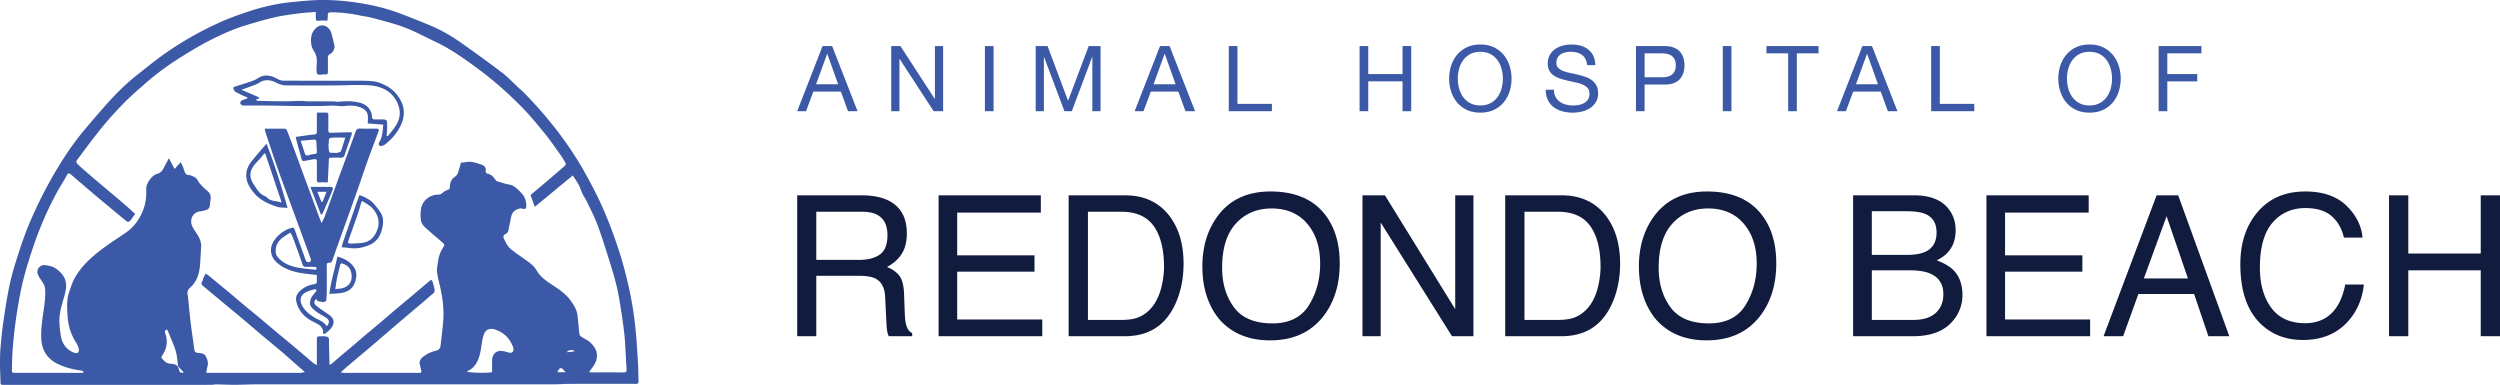 <svg xmlns="http://www.w3.org/2000/svg" xmlns:xlink="http://www.w3.org/1999/xlink" id="Layer_1" x="0" y="0" version="1.1" viewBox="0 0 317.124 48.82" xml:space="preserve"><style>.st0{fill:#3c59a7}.st1{fill:#111b3e}</style><g><g><path d="M78.666 48.689c-2.12 0-4.24-.005-6.36.003-.662.003-1.323.055-1.984.059-1.472.009-2.944.003-4.416.003H34.937c-.898 0-1.797-.008-2.695.002-.837.01-1.673.056-2.51.057-.764.001-1.527-.042-2.291-.054-.204-.003-.408.057-.612.057-8.758.004-17.518.004-26.277.004-.49 0-.483 0-.493-.48C.043 47.602 0 46.864 0 46.126c0-.694.007-1.391.068-2.082.101-1.138.22-2.277.385-3.408.212-1.451.435-2.902.733-4.337.234-1.128.549-2.244.898-3.344.444-1.401.905-2.8 1.455-4.161a53.413 53.413 0 011.858-4.042 51.877 51.877 0 011.99-3.571c.983-1.616 2.046-3.183 3.266-4.634a148.893 148.893 0 012.795-3.248c1.178-1.323 2.424-2.582 3.813-3.687 1.218-.968 2.429-1.95 3.699-2.846a40.733 40.733 0 013.51-2.204 41.333 41.333 0 013.719-1.86c1.187-.518 2.419-.94 3.65-1.346.879-.29 1.782-.522 2.688-.711a23.899 23.899 0 012.622-.396c1.27-.122 2.546-.252 3.819-.249 1.628.003 3.252.149 4.867.42 1.604.269 3.175.645 4.697 1.21 1.377.511 2.744 1.053 4.098 1.622.727.305 1.437.662 2.119 1.058.746.433 1.468.913 2.171 1.416 1.625 1.163 3.252 2.324 4.836 3.542.743.571 1.385 1.273 2.074 1.913.222.207.46.398.672.614a54.341 54.341 0 013.761 4.26 45.016 45.016 0 013.24 4.656c.606.999 1.159 2.032 1.705 3.066 1.273 2.408 2.27 4.932 3.14 7.51.688 2.038 1.216 4.118 1.644 6.221a43.43 43.43 0 01.603 4.031c.16 1.483.241 2.975.333 4.465.048.78.043 1.563.072 2.344.01.253-.081.35-.339.346-.665-.013-1.33-.005-1.995-.005zm-56.097-2.18l.255.719.411.068.051-.09-.689-.722c-.04-.297-.096-.593-.116-.891-.088-1.296-.733-2.409-1.169-3.59-.06-.162-.188-.237-.325-.117-.063.055-.088.22-.056.307.389 1.042.267 2.012-.367 2.924-.055.079-.113.247-.078.285.228.235.448.525.734.645.435.181 1.003-.011 1.349.462zm-12.03.791l.063-.133c-.089-.055-.173-.147-.267-.159-1.059-.13-2.079-.388-3.042-.86-1.303-.637-1.975-1.73-2.056-3.121-.057-.972.062-1.964.193-2.935.148-1.1.355-2.192.3-3.307-.011-.229-.054-.478-.159-.678-.198-.379-.469-.719-.676-1.094-.179-.324-.223-.675-.001-1.008.209-.313.521-.412.879-.365.471.063.938.16 1.332.442.731.523 1.273 1.159 1.28 2.133.005.792-.289 1.515-.488 2.255-.214.795-.395 1.588-.359 2.41.026.61.093 1.223.2 1.824.173.961.732 1.65 1.632 2.034.156.067.408.066.539-.02.095-.062.119-.331.079-.482a2.719 2.719 0 00-.336-.785c-.688-1.055-1.022-2.231-1.088-3.462-.051-.948-.129-1.921.184-2.851.204-.605.385-1.231.687-1.789.828-1.529 2.095-2.68 3.456-3.714.999-.759 2.063-1.433 3.099-2.144 1.039-.713 1.715-1.7 2.172-2.856.348-.88.419-1.794.392-2.73-.019-.648.731-1.672 1.332-1.832.348-.093.603-.282.774-.584.246-.432.475-.873.771-1.419l.71 1.369.788-.88c.153.354.319.656.411.978.103.36.201.659.659.674.184.006.366.115.545.186.269.106.444.285.582.559.145.286.396.523.625.758.241.247.536.446.76.706a.966.966 0 01.217.57c.005.339-.077.679-.108 1.02-.026.278-.118.507-.403.598-.233.075-.47.168-.711.187-1.19.095-1.479 1.195-1.09 1.966.159.315.365.607.56.902.352.533.594 1.089.536 1.754-.064.731-.074 1.467-.138 2.198-.096 1.097-.385 2.109-1.263 2.876-.243.212-.396.506-.313.888.086.397.098.81.14 1.216.089.845.163 1.691.27 2.534.136 1.074.304 2.144.445 3.217.032.242.139.375.376.405.181.023.368.023.541.073.159.046.363.108.441.23.281.445.462.924.299 1.472-.071.239-.096.492-.145.757.11.007.185.017.26.017 3.868.001 7.735.002 11.603-.003.194 0 .388-.059.65-.102-.468-.407-.879-.763-1.288-1.121-.552-.484-1.096-.979-1.656-1.453-.896-.759-1.807-1.5-2.705-2.256-.759-.639-1.506-1.293-2.266-1.931-.875-.734-1.759-1.456-2.637-2.186-.777-.645-1.55-1.294-2.327-1.937-.215-.178-.339-.349-.139-.629.088-.123.09-.304.154-.449.08-.183.183-.355.277-.532.135.092.272.183.406.277.035.025.065.058.099.085.847.699 1.697 1.394 2.542 2.097.588.49 1.165.993 1.754 1.483.72.599 1.45 1.187 2.169 1.787.721.6 1.432 1.212 2.152 1.814.744.622 1.496 1.233 2.238 1.857.757.637 1.504 1.287 2.261 1.925.122.103.275.169.48.291v-.438c0-.926-.002-1.852.001-2.778.001-.383.059-.439.429-.44.207-.001.419-.027.62.008.22.038.481.051.485.395.013.966.04 1.932.063 2.897.002.092.016.184.03.34.156-.108.273-.175.375-.261.239-.203.468-.418.707-.621.642-.543 1.288-1.079 1.93-1.622.493-.416.978-.841 1.471-1.256.626-.528 1.258-1.048 1.883-1.576.634-.536 1.261-1.083 1.895-1.619.774-.653 1.554-1.299 2.329-1.951.71-.597 1.415-1.198 2.126-1.794.132-.111.265-.115.322.082.092.318.19.637.255.961.042.21.039.417-.168.585-.485.395-.949.815-1.427 1.22-.97.822-1.947 1.637-2.915 2.463-1.098.937-2.185 1.886-3.284 2.821-1.092.929-2.194 1.846-3.288 2.772-.252.213-.493.441-.819.733.224.031.343.062.461.062 1.352.003 2.704.003 4.056.002 1.835-.002 3.669-.006 5.504-.006.194 0 .251-.085.207-.267-.063-.259-.111-.523-.18-.78-.114-.426.082-.722.39-.972a3.997 3.997 0 011.634-.782c.317-.075.553-.26.592-.596.131-1.117.273-2.234.356-3.355.047-.641.022-1.292-.034-1.934-.054-.627-.172-1.251-.293-1.87-.143-.734-.365-1.455-.462-2.194-.056-.427.056-.88.113-1.318.088-.69.308-1.336.709-1.911.127-.183.104-.339-.063-.483-.172-.148-.338-.302-.51-.45-.429-.37-.865-.732-1.287-1.11-.44-.393-.952-.763-1.02-1.402a5.038 5.038 0 01.035-1.446c.188-1.005 1.141-1.745 2.161-1.737a.734.734 0 00.547-.213c.171-.156.383-.307.602-.361.26-.065.325-.186.333-.426.016-.53.196-.976.668-1.285a.943.943 0 00.346-.438c.157-.441.269-.899.399-1.35.236.012.382-.025.53-.041.245-.026.496-.079.735-.047.337.044.67.139.995.242.473.149.982.276.874.971-.014.088.124.278.211.291.501.075.77.422 1.034.793a.437.437 0 00.2.159c.35.117.703.226 1.058.326.335.094.723.099 1.001.277.407.26.769.612 1.093.976.39.438.564.983.553 1.577-.006.328-.109.403-.433.344-.134-.024-.281-.065-.406-.034-.519.132-.925.413-1.059.965-.103.425-.159.861-.264 1.286-.089.363-.055.804-.488.992-.288.125-.293.377-.197.568.213.427.418.901.756 1.213.564.52 1.229.932 1.855 1.385.572.414 1.167.778 1.538 1.434.496.879 1.344 1.412 2.161 1.957.783.522 1.554 1.054 2.122 1.826.436.593.828 1.21.914 1.961.09.78.15 1.563.242 2.342a.51.51 0 00.209.314c.406.276.885.47 1.23.804.775.751 1.023 1.62.536 2.597-.191.383-.488.712-.755 1.091.081.014.188.049.296.049 1.362.004 2.724-.006 4.085.009.314.004.4-.109.38-.401-.054-.787-.088-1.575-.135-2.362-.04-.668-.064-1.338-.138-2.002a65.857 65.857 0 00-.387-2.869c-.163-1.036-.317-2.077-.552-3.098-.244-1.06-.556-2.107-.881-3.146-.504-1.612-1.004-3.228-1.586-4.813-.368-1.003-.872-1.957-1.332-2.925-.179-.376-.424-.721-.606-1.095-.159-.325-.244-.688-.413-1.007-.219-.411-.489-.795-.789-1.272l-4.825 3.982-.54-1.497.774-.652c.52-.437 1.042-.87 1.558-1.31.665-.568 1.323-1.144 1.988-1.711.173-.148.182-.306.071-.485-.199-.319-.385-.647-.604-.951-.645-.899-1.269-1.816-1.965-2.674-.93-1.145-1.872-2.288-2.9-3.343a48.879 48.879 0 00-3.48-3.223c-1.123-.949-2.308-1.829-3.509-2.679-1.217-.861-2.47-1.673-3.819-2.323-.916-.442-1.827-.894-2.743-1.336-1.103-.532-2.26-.916-3.439-1.239-.731-.2-1.459-.411-2.195-.59-.477-.116-.969-.17-1.45-.273a17.42 17.42 0 00-3.622-.384c-.28-.001-.397.076-.38.37.013.219-.031.442-.052.685-.375 0-.706-.033-1.028.009-.356.046-.437.01-.445-.359-.004-.224-.001-.449-.001-.753-.771.064-1.492.095-2.206.19-.987.131-1.979.26-2.948.479-1.176.266-2.335.609-3.492.951-1.691.499-3.297 1.218-4.861 2.018-1.126.576-2.21 1.238-3.289 1.9a37.782 37.782 0 00-2.515 1.679 33.78 33.78 0 00-2.269 1.812c-.963.837-1.926 1.681-2.821 2.589a43.722 43.722 0 00-2.709 3.015c-1.034 1.263-2.003 2.58-2.983 3.887-.388.517-.379.545.079.968.532.491 1.081.962 1.631 1.432.819.7 1.646 1.392 2.47 2.087.535.452 1.075.898 1.604 1.357.477.414.942.842 1.399 1.251-.19.265-.363.509-.539.751-.193.267-.39.322-.592.155-1.299-1.076-2.6-2.148-3.891-3.234-1.056-.889-2.1-1.793-3.147-2.693-.199-.171-.34-.178-.478.08-.227.426-.476.841-.725 1.256-1.09 1.819-1.986 3.736-2.768 5.699-.589 1.478-1.079 2.999-1.545 4.522a36.88 36.88 0 00-.888 3.545 64.718 64.718 0 00-.662 4.09 58.286 58.286 0 00-.325 3.339c-.054.714-.051 1.433-.071 2.149-.015.492.003.509.501.509H10.539zm51.881-.091c0-.5-.005-.994.001-1.488.008-.652.368-1.147.981-1.203.348-.032.719.09 1.067.187.231.064.456.09.588-.102.085-.124.1-.353.049-.501-.395-1.164-1.194-1.947-2.36-2.316-.572-.181-1.055.002-1.272.43a3.346 3.346 0 00-.273.853c-.127.641-.18 1.299-.344 1.928-.242.93-.689 1.736-1.655 2.12.204.175 2.449.233 3.218.092zm9.326.009c-.169-.184-.293-.351-.45-.474-.065-.051-.247-.054-.297-.002-.118.121-.188.288-.302.476h1.049zm1.096-2.632l.006-.102c-.323-.098-.641-.155-.962.199l.956-.097z" class="st0"/><path d="M40.192 34.882c-.689-.083-1.343-.139-1.987-.245-1.175-.194-2.297-.586-3.166-1.411-.751-.713-.952-1.849-.157-2.868a4.125 4.125 0 012.054-1.442c.269-.084.36-.022.448.225.453 1.282.926 2.557 1.382 3.838.103.289.326.301.547.249.067-.016.157-.237.126-.323-.799-2.216-1.613-4.427-2.425-6.639-.572-1.558-1.161-3.111-1.713-4.677-.566-1.606-1.095-3.225-1.637-4.839-.042-.125-.052-.261-.085-.431.896 0 1.744-.006 2.592.009.079.001.194.117.229.205.346.888.681 1.78 1.013 2.673.399 1.074.79 2.151 1.186 3.225a3777.22 3777.22 0 001.872 5.061c.089.239.189.474.326.814.17-.367.319-.636.424-.922.512-1.398 1.009-2.8 1.516-4.2.332-.916.673-1.83 1.008-2.745.45-1.226.909-2.449 1.34-3.682.113-.323.252-.468.617-.45.664.033 1.331.009 1.997.01.377.001.42.061.288.418-.447 1.205-.908 2.405-1.341 3.615-.458 1.28-.881 2.572-1.334 3.854-.592 1.676-1.199 3.346-1.798 5.02-.448 1.25-.897 2.499-1.336 3.752-.072.205-.175.364-.401.351-.306-.017-.327.153-.326.389.006 1.122.009 2.244-.001 3.366-.003.366-.049.732-.075 1.097-.347.26-.713.04-1.067.033-.06-.001-.116-.178-.174-.274-.304.181-.362.543-.054.803.433.366.914.675 1.377 1.006.114.081.245.139.353.226.632.507.65 1.058.165 1.689-.188.245-.453.434-.694.634-.119.099-.292.091-.292-.084 0-.909-.709-1.114-1.339-1.444-1.057-.552-1.827-1.363-2.071-2.582-.132-.662.231-1.096.694-1.466a3.155 3.155 0 011.579-.662c.243-.032.361-.153.345-.413-.018-.254-.005-.513-.005-.763zm-3.363-5.383c-.632.415-1.253.719-1.617 1.351-.288.501-.336 1.33-.04 1.692.405.496.917.859 1.508 1.091 1.062.418 2.197.453 3.312.586.058.007.182-.089.18-.132-.004-.077-.076-.21-.129-.214a8.39 8.39 0 00-.925-.025c-.476.013-.625.06-.778-.4-.382-1.149-.808-2.283-1.226-3.42-.065-.18-.182-.342-.285-.529zm4.651 11.857c.37-.443.309-.804-.167-1.089-.396-.238-.812-.45-1.179-.727-.826-.622-.938-.91-.701-1.646.109-.339.427-.609.644-.915.044-.062.059-.145.087-.218-.086-.024-.181-.085-.255-.065-.32.085-.642.171-.946.3-.727.307-1.06.9-.666 1.711.35.72.945 1.153 1.582 1.565.508.329 1.144.471 1.501 1.023.019.031.067.042.1.061z" class="st0"/><path d="M31.387 12.365c-.218-.093-.439-.178-.653-.28-.307-.146-.617-.289-.907-.464-.095-.057-.139-.207-.195-.321-.078-.16-.025-.253.151-.308.736-.23 1.472-.459 2.2-.711.271-.094.535-.228.774-.385.607-.399 1.241-.379 1.885-.149.281.1.535.274.813.385.165.066.353.103.53.103 3.027.006 6.055 0 9.082.007.784.002 1.575-.012 2.351.082.488.059.974.263 1.423.48.911.439 1.592 1.15 2.042 2.046.466.929.439 1.904.04 2.856-.444 1.06-1.176 1.901-2.069 2.607a.941.941 0 01-.368.185c-.12.025-.305.027-.367-.044-.07-.08-.093-.29-.036-.379.433-.674.459-1.439.534-2.265l-1.967-.15c0-.424.058-.779-.013-1.106-.132-.608-.65-.863-1.181-1.02-.545-.161-1.106-.171-1.686-.089-.491.07-1.006-.044-1.511-.047-.504-.003-1.008.042-1.512.048-.872.011-1.743.019-2.615.009-1.483-.016-2.966-.052-4.449-.068-.885-.01-1.77.004-2.655.004-.107 0-.234.013-.315-.038-.106-.067-.236-.189-.242-.294-.006-.104.105-.261.208-.315.213-.112.454-.171.684-.252l.024-.127zm17.65 4.845l.142.073c.303-.383.626-.752.905-1.151.515-.738.774-1.574.542-2.451-.377-1.424-1.357-2.332-2.76-2.697-.69-.179-1.435-.188-2.156-.201-.982-.018-1.966.048-2.949.052-2.178.01-4.356.009-6.534-.005-.272-.002-.552-.086-.813-.177-.304-.105-.581-.297-.89-.383-.556-.155-1.087-.137-1.614.208-.39.255-.865.383-1.305.557-.291.115-.589.213-.978.352l2.224.96.01.13-.382.158.1.126c.06.011.12.029.18.031 1.059.023 2.118.058 3.177.061.78.002 1.561-.044 2.341-.055.236-.003.473.056.709.057 1.098.007 2.197.001 3.295.007.225.001.453.069.673.047.944-.094 1.882-.11 2.804.157.85.246 1.396.909 1.434 1.768.01.231.114.31.317.312.409.003.82-.014 1.228.011.121.008.328.119.337.201.042.36.035.727.027 1.092-.004.255-.041.507-.064.76z" class="st0"/><path d="M41.575 23.136c-.388 0-.743-.011-1.097.004-.242.01-.291-.102-.289-.315.009-.762.005-1.525.002-2.288-.001-.314-.088-.39-.395-.338-.421.071-.839.161-1.262.224-.074.011-.219-.057-.236-.115-.27-.945-.524-1.894-.78-2.842-.004-.016.014-.039.041-.104.76-.105 1.543-.228 2.329-.314.25-.027.309-.122.306-.346-.008-.783-.003-1.567-.003-2.419.412 0 .805.002 1.198-.001.219-.001.265.117.262.315-.01.632.007 1.264-.008 1.895-.007.274.094.366.362.354.76-.032 1.521-.051 2.281-.067.4-.008.412.017.279.403-.275.8-.557 1.598-.822 2.401-.096.289-.224.456-.573.423-.389-.037-.784-.004-1.176-.01-.186-.003-.279.061-.284.263-.012.476-.04.951-.063 1.426-.021.464-.045.928-.072 1.451zm2.223-5.679c-.568 0-1.1-.035-1.625.011-.455.04-.455.089-.462.556-.002.128-.051.256-.042.382.021.307.008.637.126.907.044.1.415.063.637.077.129.008.267.017.389-.018.153-.043.385-.095.426-.202.206-.547.364-1.113.551-1.713zm-5.659.398c.182.553.356 1.056.513 1.565.084.272.225.357.506.264.243-.08.5-.133.755-.154.213-.017.292-.098.281-.302-.025-.454-.037-.908-.077-1.361-.005-.061-.142-.162-.213-.158-.558.034-1.116.089-1.765.146zM42.439 5.844c-.014.486-.216.824-.624 1.044-.184.099-.232.242-.227.447.015.577 0 1.154.008 1.731.004.245-.026.407-.344.374-.231-.024-.47.042-.705.039-.333-.005-.368-.138-.389-.471-.047-.744.188-1.512-.172-2.232-.17-.339-.423-.668-.479-1.027-.118-.751-.092-1.51.495-2.114.8-.823 1.752-.288 2.007.504.179.558.289 1.136.43 1.705zM33.807 18.223c1.051 2.694 1.882 5.353 2.666 8.147-.488-.046-.918-.015-1.301-.136-1.097-.347-2.142-.822-2.916-1.719-.577-.669-1.031-1.407-1.019-2.34.009-.682.312-1.254.717-1.763.57-.717 1.181-1.401 1.853-2.189zm-.152 1.269l-.121-.032-.389.478c-.04.05-.076.104-.119.151-.266.293-.554.568-.796.879-.462.592-.607 1.258-.302 1.965.126.291.332.548.5.821.294.479.638.902 1.176 1.128a.754.754 0 01.271.169c.48.542 1.179.401 1.757.632l.072-.071c-.684-2.039-1.366-4.08-2.049-6.12zM45.6 24.74c.7.268 1.345.571 1.827 1.117.322.365.628.752.884 1.165.354.573.332 1.221.195 1.851-.21.964-.662 1.783-1.615 2.193-.861.371-1.764.533-2.707.377-.251-.042-.508-.044-.839-.071.07-.271.11-.487.181-.693.563-1.64 1.131-3.279 1.7-4.917.116-.332.242-.661.374-1.022zm.303.751c-.049.144-.097.271-.136.401-.116.379-.215.764-.345 1.139-.403 1.165-.819 2.325-1.227 3.488-.102.29-.049.377.264.374.432-.004.864-.03 1.295-.062.79-.057 1.421-.407 1.825-1.094.531-.902.621-1.829.078-2.771-.399-.695-1.039-1.098-1.754-1.475zM42.802 32.539c.928.291 1.729.684 2.201 1.533.298.536.227 1.103.054 1.658-.299.958-1.03 1.354-1.963 1.459-.404.046-.812.061-1.314.097.211-1.657.694-3.174 1.022-4.747zm-.273 4.139c.329-.04.564-.053.793-.098 1.29-.258 1.491-1.381 1.13-2.326-.156-.408-.543-.646-.965-.803-.204-.076-.291-.049-.34.173-.116.521-.268 1.035-.377 1.557-.096.468-.153.944-.241 1.497zM39.375 23.706c.949 0 1.831-.004 2.713.011.053.001.165.176.144.233a20.61 20.61 0 01-.47 1.192c-.249.592-.504 1.182-.761 1.772-.045.102-.112.195-.169.292l-.124.013-1.333-3.513zM40.77 25.6l.144-.005.509-1.263h-1.166l.513 1.268z" class="st0"/></g><g><path d="M101.124 24.776h8.125c1.338 0 2.441.199 3.31.596 1.649.763 2.473 2.17 2.473 4.222 0 1.071-.221 1.947-.663 2.628-.442.681-1.061 1.229-1.856 1.643.697.284 1.223.657 1.576 1.119.353.462.549 1.213.59 2.251l.085 2.397c.024.681.081 1.189.17 1.521.146.568.405.933.779 1.095v.402h-2.969a2.25 2.25 0 01-.195-.596c-.049-.243-.09-.714-.122-1.411l-.146-2.981c-.055-1.168-.477-1.951-1.265-2.348-.449-.219-1.155-.329-2.116-.329h-5.355v7.666h-2.421V24.776zm7.865 8.189c1.104 0 1.978-.227 2.621-.681.643-.454.964-1.273.964-2.458 0-1.273-.45-2.142-1.349-2.604-.481-.243-1.124-.365-1.929-.365h-5.751v6.108h5.444zM119.059 24.776h12.971v2.19h-10.61v5.427h9.807v2.069h-9.807v6.059h10.793v2.129H119.06V24.776zM135.558 24.776h7.144c2.426 0 4.307.872 5.644 2.616 1.193 1.574 1.789 3.589 1.789 6.047 0 1.898-.352 3.614-1.057 5.147-1.241 2.709-3.374 4.064-6.4 4.064h-7.12V24.776zm6.67 15.806c.801 0 1.459-.085 1.975-.256.92-.316 1.673-.925 2.261-1.825.468-.722.805-1.647 1.011-2.774.119-.673.179-1.298.179-1.874 0-2.215-.43-3.934-1.291-5.159-.86-1.225-2.247-1.837-4.158-1.837h-4.2v13.725h4.223zM168.168 27.331c1.184 1.582 1.776 3.606 1.776 6.072 0 2.669-.677 4.887-2.032 6.656-1.59 2.077-3.857 3.115-6.802 3.115-2.75 0-4.912-.908-6.485-2.726-1.404-1.752-2.105-3.967-2.105-6.644 0-2.417.6-4.486 1.801-6.205 1.541-2.206 3.821-3.31 6.838-3.31 3.155 0 5.492 1.014 7.009 3.042zm-2.136 11.393c.953-1.531 1.43-3.29 1.43-5.279 0-2.103-.55-3.795-1.649-5.078-1.099-1.283-2.602-1.924-4.508-1.924-1.849 0-3.358.635-4.526 1.906-1.168 1.271-1.752 3.144-1.752 5.62 0 1.981.501 3.652 1.503 5.011 1.002 1.36 2.626 2.04 4.873 2.04 2.133 0 3.676-.765 4.629-2.296zM172.828 24.776h2.852l8.914 14.442V24.776h2.312V42.65h-2.72l-9.046-14.425V42.65h-2.312V24.776zM190.933 24.776h7.144c2.426 0 4.306.872 5.644 2.616 1.192 1.574 1.789 3.589 1.789 6.047 0 1.898-.352 3.614-1.057 5.147-1.24 2.709-3.374 4.064-6.399 4.064h-7.121V24.776zm6.67 15.806c.8 0 1.459-.085 1.975-.256.92-.316 1.674-.925 2.261-1.825.468-.722.805-1.647 1.012-2.774.119-.673.178-1.298.178-1.874 0-2.215-.43-3.934-1.291-5.159-.861-1.225-2.247-1.837-4.159-1.837h-4.2v13.725h4.224zM223.543 27.331c1.185 1.582 1.776 3.606 1.776 6.072 0 2.669-.677 4.887-2.032 6.656-1.59 2.077-3.857 3.115-6.802 3.115-2.75 0-4.911-.908-6.485-2.726-1.404-1.752-2.105-3.967-2.105-6.644 0-2.417.601-4.486 1.801-6.205 1.541-2.206 3.821-3.31 6.838-3.31 3.156 0 5.492 1.014 7.009 3.042zm-2.136 11.393c.953-1.531 1.43-3.29 1.43-5.279 0-2.103-.549-3.795-1.649-5.078-1.099-1.283-2.602-1.924-4.508-1.924-1.849 0-3.358.635-4.526 1.906-1.168 1.271-1.752 3.144-1.752 5.62 0 1.981.501 3.652 1.503 5.011 1.002 1.36 2.626 2.04 4.873 2.04 2.133 0 3.676-.765 4.629-2.296zM235.065 24.776h7.728c2.107 0 3.605.625 4.495 1.874.522.738.784 1.59.784 2.555 0 1.128-.321 2.052-.961 2.774-.333.382-.811.73-1.436 1.046.917.349 1.602.742 2.056 1.18.803.779 1.205 1.854 1.205 3.224 0 1.152-.363 2.195-1.09 3.127-1.086 1.395-2.812 2.093-5.178 2.093h-7.603V24.776zm6.824 7.556c1.033 0 1.836-.142 2.41-.426.901-.446 1.352-1.249 1.352-2.409 0-1.168-.48-1.955-1.438-2.361-.541-.227-1.345-.341-2.41-.341h-4.365v5.536h4.451zm.819 8.25c1.498 0 2.566-.43 3.205-1.29.402-.543.602-1.2.602-1.971 0-1.298-.586-2.182-1.756-2.653-.622-.251-1.445-.377-2.469-.377h-4.851v6.291h5.269zM251.978 24.776h12.971v2.19h-10.61v5.427h9.807v2.069h-9.807v6.059h10.793v2.129h-13.153V24.776zM273.564 24.776h2.738l6.485 17.874h-2.653l-1.813-5.354h-7.069l-1.935 5.354h-2.482l6.729-17.874zm3.979 10.549l-2.713-7.897-2.884 7.897h5.597zM297.631 26.078c1.234 1.192 1.92 2.547 2.056 4.064h-2.361c-.263-1.152-.787-2.064-1.571-2.738-.785-.673-1.886-1.01-3.304-1.01-1.729 0-3.124.619-4.188 1.857-1.063 1.238-1.595 3.136-1.595 5.693 0 2.095.48 3.794 1.44 5.097.96 1.303 2.393 1.955 4.297 1.955 1.753 0 3.088-.685 4.005-2.056.486-.722.848-1.671 1.087-2.847h2.361c-.209 1.882-.898 3.46-2.069 4.733-1.404 1.533-3.296 2.3-5.677 2.3-2.053 0-3.777-.629-5.172-1.887-1.836-1.664-2.754-4.233-2.754-7.707 0-2.638.689-4.801 2.069-6.49 1.491-1.834 3.548-2.752 6.169-2.752 2.237-.001 3.972.595 5.207 1.788zM303.046 24.776h2.446v7.386h9.187v-7.386h2.446V42.65h-2.446v-8.359h-9.187v8.359h-2.446V24.776z" class="st1"/></g><g><path d="M105.555 5.843l3.228 8.261h-1.215l-.903-2.487h-3.494l-.926 2.487h-1.122l3.217-8.261h1.215zm.764 4.848l-1.377-3.853h-.023l-1.4 3.853h2.8zM114.221 5.843l4.35 6.699h.023V5.843h1.041v8.261h-1.203l-4.316-6.63h-.023v6.63h-1.041V5.843h1.169zM126.033 5.843v8.261h-1.099V5.843h1.099zM132.882 5.843l2.603 6.942 2.615-6.942h1.504v8.261h-1.042V7.232h-.023l-2.58 6.873h-.937l-2.58-6.873h-.023v6.873h-1.041V5.843h1.504zM148.363 5.843l3.228 8.261h-1.215l-.903-2.487h-3.494l-.926 2.487h-1.122l3.217-8.261h1.215zm.763 4.848l-1.377-3.853h-.023l-1.4 3.853h2.8zM156.97 5.843v7.335h4.373v.926h-5.472V5.843h1.099zM173.561 5.843v3.552h4.35V5.843h1.099v8.261h-1.099v-3.783h-4.35v3.783h-1.099V5.843h1.099zM184.073 8.348c.166-.521.415-.982.747-1.383a3.632 3.632 0 011.238-.96c.494-.239 1.068-.359 1.724-.359.655 0 1.23.12 1.723.359.494.239.906.559 1.238.96.332.401.581.862.747 1.383.166.521.249 1.062.249 1.625s-.083 1.105-.249 1.626-.415.982-.747 1.382c-.331.402-.744.72-1.238.955s-1.068.353-1.723.353c-.656 0-1.231-.118-1.724-.353a3.568 3.568 0 01-1.238-.955 4.097 4.097 0 01-.747-1.382 5.319 5.319 0 01-.249-1.626c0-.562.082-1.104.249-1.625zm1.012 2.858c.108.405.277.769.509 1.093.231.324.528.584.891.781.362.196.794.295 1.296.295.501 0 .933-.099 1.296-.295.362-.197.659-.457.891-.781a3.33 3.33 0 00.508-1.093 4.765 4.765 0 000-2.464 3.341 3.341 0 00-.508-1.093 2.607 2.607 0 00-.891-.781c-.363-.197-.795-.295-1.296-.295s-.933.098-1.296.295c-.363.196-.66.457-.891.781a3.312 3.312 0 00-.509 1.093 4.722 4.722 0 000 2.464zM200.686 6.971c-.366-.266-.834-.399-1.405-.399-.231 0-.459.023-.682.07a1.808 1.808 0 00-.596.231 1.211 1.211 0 00-.416.434 1.345 1.345 0 00-.156.677c0 .255.076.461.226.619.15.158.35.288.601.388.25.1.534.183.85.249s.639.137.966.214c.328.077.649.168.966.272.316.104.6.245.851.422.25.177.451.401.601.671.15.27.226.609.226 1.018 0 .439-.099.816-.296 1.128a2.425 2.425 0 01-.758.764 3.331 3.331 0 01-1.035.428 5.007 5.007 0 01-2.452-.04 3.24 3.24 0 01-1.088-.527 2.495 2.495 0 01-.74-.902c-.181-.366-.271-.8-.271-1.302h1.041c0 .347.067.646.203.897.135.251.312.457.532.619.22.162.476.282.769.359.293.077.594.116.903.116.246 0 .495-.023.746-.07.25-.046.476-.125.677-.237.201-.112.362-.264.486-.457.123-.193.185-.44.185-.74 0-.286-.076-.517-.226-.694a1.665 1.665 0 00-.601-.434 4.351 4.351 0 00-.85-.272l-.966-.214c-.328-.073-.65-.158-.966-.255a3.5 3.5 0 01-.851-.382 1.825 1.825 0 01-.601-.613c-.15-.25-.226-.565-.226-.943 0-.416.085-.777.255-1.082.169-.305.395-.555.677-.752.282-.196.601-.343.96-.439a4.258 4.258 0 011.105-.145c.424 0 .818.05 1.18.15.362.1.681.259.954.475s.49.488.648.816c.158.328.244.719.26 1.174h-1.041c-.065-.596-.279-1.025-.645-1.292zM211.139 5.843c.833 0 1.464.214 1.892.642.428.428.641 1.028.641 1.799s-.214 1.373-.641 1.805c-.428.432-1.059.644-1.892.637h-2.522v3.378h-1.099V5.843h3.621zm-.37 3.957c.625.008 1.082-.12 1.371-.382.289-.262.435-.64.435-1.134 0-.494-.145-.87-.435-1.128-.289-.258-.746-.388-1.371-.388h-2.152V9.8h2.152zM219.632 5.843v8.261h-1.099V5.843h1.099zM224.074 6.769v-.926h6.606v.926h-2.753v7.335h-1.099V6.769h-2.754zM237.461 5.843l3.228 8.261h-1.215l-.902-2.487h-3.495l-.926 2.487h-1.122l3.217-8.261h1.215zm.763 4.848l-1.377-3.853h-.023l-1.399 3.853h2.799zM246.068 5.843v7.335h4.373v.926h-5.473V5.843h1.1zM261.346 8.348c.166-.521.415-.982.747-1.383a3.632 3.632 0 011.238-.96c.494-.239 1.068-.359 1.724-.359.655 0 1.23.12 1.723.359.494.239.906.559 1.238.96.332.401.581.862.747 1.383.166.521.249 1.062.249 1.625s-.083 1.105-.249 1.626a4.079 4.079 0 01-.747 1.382c-.331.402-.744.72-1.238.955s-1.068.353-1.723.353c-.656 0-1.231-.118-1.724-.353a3.568 3.568 0 01-1.238-.955 4.097 4.097 0 01-.747-1.382 5.319 5.319 0 01-.249-1.626c0-.562.083-1.104.249-1.625zm1.012 2.858c.108.405.277.769.509 1.093.231.324.528.584.891.781.362.196.794.295 1.296.295.501 0 .933-.099 1.296-.295.362-.197.659-.457.891-.781a3.33 3.33 0 00.508-1.093 4.765 4.765 0 000-2.464 3.341 3.341 0 00-.508-1.093 2.607 2.607 0 00-.891-.781c-.363-.197-.795-.295-1.296-.295s-.933.098-1.296.295c-.363.196-.66.457-.891.781a3.312 3.312 0 00-.509 1.093 4.722 4.722 0 000 2.464zM279.25 5.843v.926h-4.327v2.626h3.795v.926h-3.795v3.783h-1.099V5.843h5.426z" class="st0"/></g></g></svg>